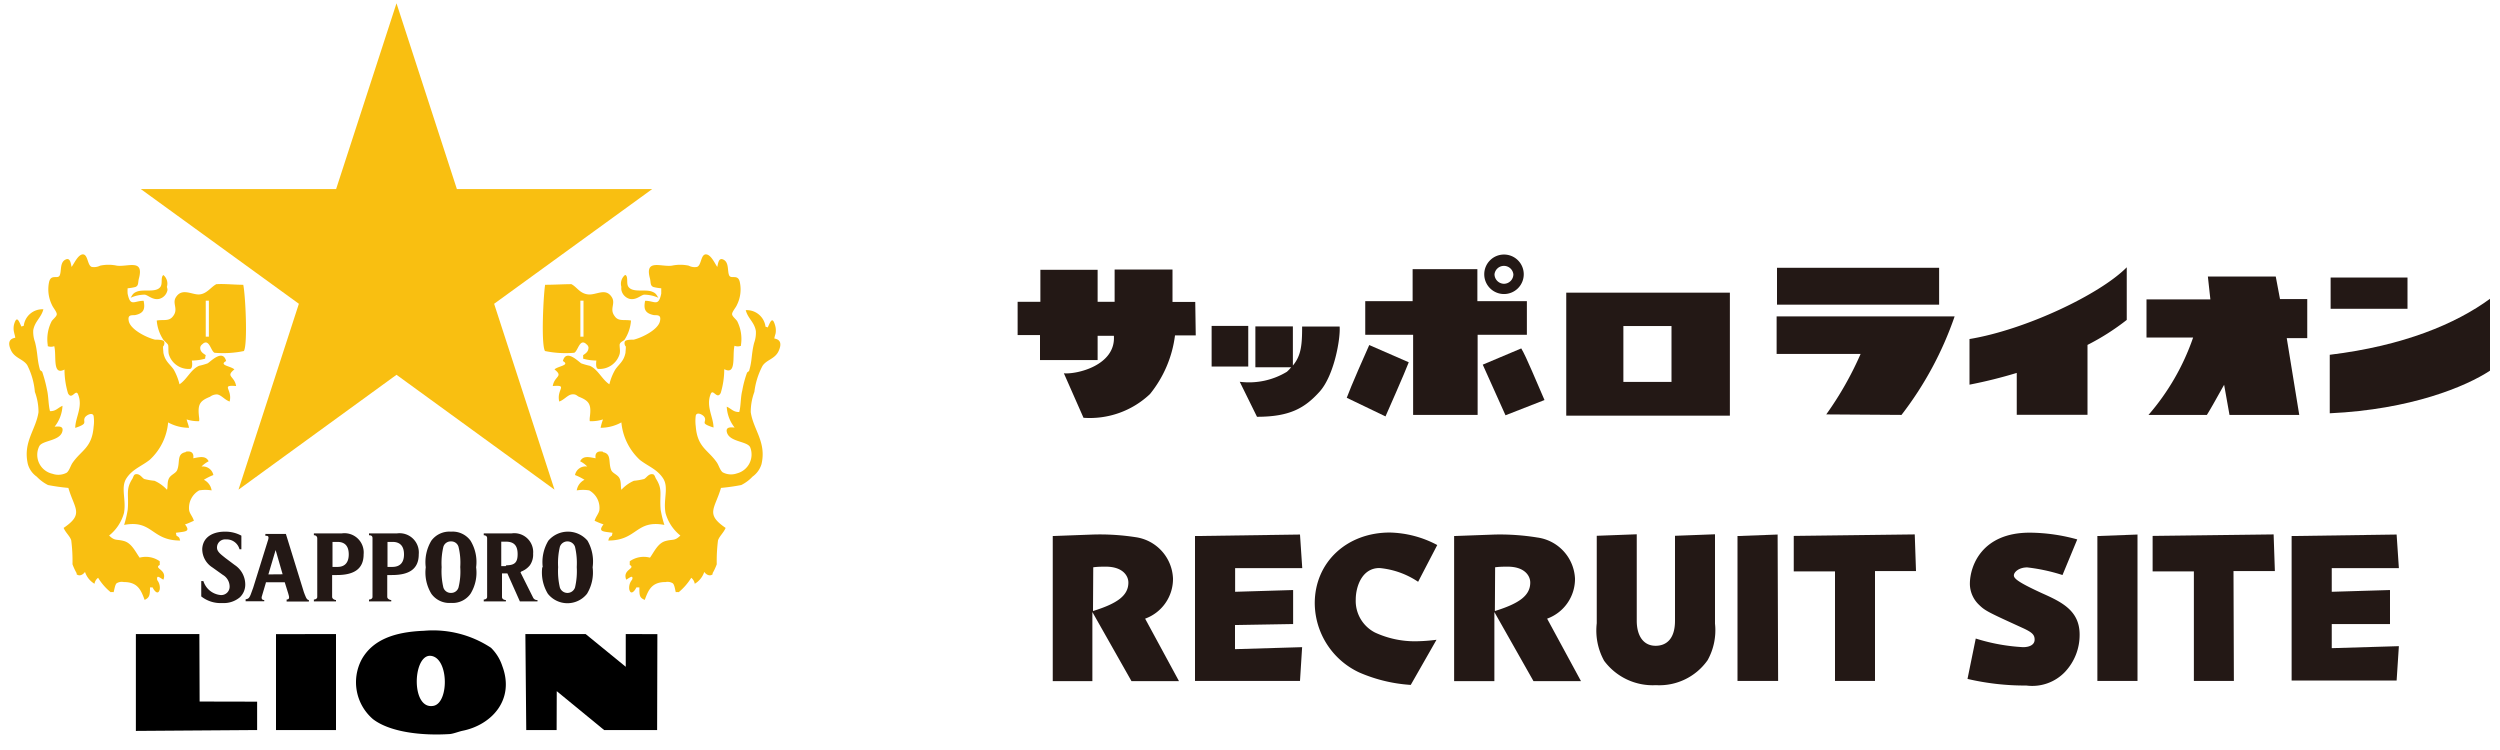 <svg id="レイヤー_1" data-name="レイヤー 1" xmlns="http://www.w3.org/2000/svg" width="70.56mm" height="21.17mm" viewBox="0 0 200 60"><defs><style>.cls-1{fill:#f9bf11;}.cls-2{fill:#231815;}</style></defs><title>アートボード 1</title><path class="cls-1" d="M6.58,20.35c.47-.07.39.88.76,1a1.07,1.07,0,0,0,.67-.1,3.19,3.19,0,0,1,1.34,0c.85.12,2.18-.57,1.77,1-.1.33,0,.6-.3.71a3.88,3.88,0,0,1-.61.1,3,3,0,0,0,0,.43c.22,1.08.51.57,1.28.57.12.61.06,1-.71,1.15-.34,0-.57,0-.48.47.14.69,1.42,1.32,2.1,1.49.19,0,.52,0,.67.09s.06.39,0,.42,0,.39,0,.53c.13.69.5.89.82,1.34a4.62,4.62,0,0,1,.47,1.19c.6-.39.91-1.2,1.57-1.48a5.12,5.12,0,0,0,.67-.19c.23-.12,1.22-1.2,1.49-.19-.62.34.38.4.66.67-.73.59,0,.5.14,1.33-1.27-.1-.27.25-.52,1.24-.4-.14-.66-.52-1-.57a.92.92,0,0,0-.57.19c-.85.34-1,.63-.87,1.67a.93.93,0,0,1,0,.28,2.87,2.87,0,0,1-1-.14c.09.35.14.39.19.67a3.45,3.45,0,0,1-1.67-.43,4.6,4.6,0,0,1-1.48,3c-.67.52-1.39.75-1.86,1.48s0,1.68-.19,2.76a3.48,3.48,0,0,1-1.19,1.81c.47.46.58.27,1.19.44s.91.85,1.25,1.33a1.92,1.92,0,0,1,1.61.29l0,.29c-.52.3.62.36.29,1.18-.11-.05-.34-.23-.43-.23s-.09.2-.05.28a1,1,0,0,1,.19.72c-.12.52-.45.12-.57-.15H12c0,.64-.05.82-.43,1-.29-.79-.55-1.43-1.67-1.43a.79.79,0,0,0-.57.1c-.13.11-.18.52-.24.71a1,1,0,0,0-.24,0,4.46,4.46,0,0,1-1-1.15.73.73,0,0,0-.29.48,1.73,1.73,0,0,1-.76-.95c-.13.19-.42.39-.67.19v-.09a4.64,4.64,0,0,1-.33-.71,13.2,13.2,0,0,0-.1-1.91c-.1-.34-.44-.6-.61-1,1.65-1.12.87-1.51.38-3.2a15.9,15.9,0,0,1-1.63-.23,3.3,3.3,0,0,1-.9-.67,1.83,1.83,0,0,1-.71-1c-.41-1.77.64-2.74.85-4.16a4.6,4.6,0,0,0-.29-1.62,5.8,5.8,0,0,0-.61-2.14c-.33-.5-1-.55-1.3-1.19s-.1-.93.34-1c0-.1-.08-.34-.09-.42a1.32,1.32,0,0,1,0-.67c.22-.74.39-.23.58.19l.19-.06a1.5,1.5,0,0,1,1.57-1.32c-.17.67-.68.95-.81,1.67a2.4,2.4,0,0,0,.14.95c.23.91.16,1.39.39,2.19,0,.09.16.13.19.2a10.89,10.89,0,0,1,.38,1.43c.13.54.1,1.18.24,1.71.49,0,.58-.24,1-.43a2.9,2.9,0,0,1-.63,1.67c.19,0,.71-.11.63.33-.15.84-1.62.74-1.86,1.24A1.55,1.55,0,0,0,4.2,37.9a1.41,1.41,0,0,0,1.14-.09c.22-.18.31-.58.48-.81.7-1,1.54-1.18,1.67-2.87a2.91,2.91,0,0,0,0-.85c-.08-.35-.62-.06-.71.14s0,.28-.05.43-.45.29-.71.38c0-.83.63-1.69.23-2.67-.19-.5-.5.49-.81-.1a6.65,6.65,0,0,1-.28-1.9c-1,.52-.62-1.11-.82-1.87a.72.72,0,0,1-.52,0l0-.09a3.16,3.16,0,0,1,.29-1.86c.07-.17.4-.39.43-.58s-.29-.54-.38-.76a2.83,2.83,0,0,1-.24-1.81c.15-.72.71-.22.86-.57s0-1,.43-1.24.45.34.52.57c.2-.27.49-.94.86-1"/><path class="cls-1" d="M13.07,22a.89.89,0,0,1,.28.95.89.89,0,0,1,.05.24.9.9,0,0,1-.67.72c-.52.1-.85-.28-1.14-.34a2.79,2.79,0,0,0-1.14.25c.15-.25.2-.37.47-.48.55-.24,1.55.1,1.91-.39.2-.27,0-.77.24-.95"/><path class="cls-1" d="M19.46,22.78c-.68,0-1.51-.09-2.1-.05h-.05c-.43.22-.75.76-1.34.82s-1.4-.57-1.9.23c-.32.51.24.94-.24,1.53-.32.42-.78.23-1.29.33a3.23,3.23,0,0,0,.53,1.54c.07.1.34.3.38.42s0,.47.05.72a1.65,1.65,0,0,0,1.71,1.19c.25-.05.14-.67.14-.67a3.8,3.8,0,0,0,1.06-.15,1.38,1.38,0,0,1,.05-.28c-.2-.14-.46-.27-.44-.62a.38.38,0,0,1,.15-.24c.57-.56.69.56,1,.67a8.16,8.16,0,0,0,2.34-.14C19.83,27.54,19.63,23.53,19.46,22.78Zm-3,1.27h.25v2.88h-.25Z"/><path class="cls-1" d="M14.88,36.13c.73-.13.58.53.58.53.52-.1,1-.23,1.23.24a2.28,2.28,0,0,0-.57.42.86.86,0,0,1,.95.68,4.49,4.49,0,0,0-.76.38,1.14,1.14,0,0,1,.62.85,3,3,0,0,0-1,0,1.61,1.61,0,0,0-.8,1.58c.05.3.28.5.38.85-.2.08-.47.22-.71.29.48.61,0,.56-.73.67,0,0,.05.23.05.23.26.16.22.16.29.39-2.32,0-2.19-1.68-4.48-1.25a8.78,8.78,0,0,0,.29-1.23c.1-1.25-.19-1.59.38-2.48.06-.11.1-.31.23-.34.37-.08.53.3.72.38a5.27,5.27,0,0,0,.81.14,3,3,0,0,1,1,.72c.08-.25,0-.59.15-.9s.55-.41.66-.67c.26-.62-.06-1.3.67-1.44"/><path class="cls-1" d="M56.52,20.35c-.47-.07-.39.88-.76,1a1,1,0,0,1-.66-.1,3.23,3.23,0,0,0-1.35,0c-.85.12-2.18-.57-1.76,1,.09.33,0,.6.29.71a3.83,3.83,0,0,0,.62.1c0,.11,0,.43,0,.43-.23,1.08-.52.57-1.29.57-.12.61-.06,1,.72,1.15.33,0,.57,0,.47.47-.14.69-1.42,1.32-2.1,1.49-.19,0-.52,0-.66.09s-.06.39,0,.42,0,.39,0,.53c-.13.69-.5.89-.81,1.34a4.3,4.3,0,0,0-.48,1.19c-.6-.39-.91-1.2-1.57-1.48a5.61,5.61,0,0,1-.67-.19c-.22-.12-1.22-1.2-1.48-.19.61.34-.39.4-.67.67.74.59,0,.5-.14,1.33,1.27-.1.28.25.52,1.24.4-.14.66-.52,1-.57s.43.13.58.19c.85.34,1,.63.86,1.67a1.42,1.42,0,0,0,0,.28,3,3,0,0,0,1.06-.14,4.16,4.16,0,0,0-.19.67,3.45,3.45,0,0,0,1.66-.43,4.69,4.69,0,0,0,1.48,3c.67.52,1.39.75,1.86,1.48s0,1.68.19,2.76a3.48,3.48,0,0,0,1.19,1.81c-.47.46-.58.27-1.19.44s-.9.85-1.24,1.33a1.94,1.94,0,0,0-1.62.29l0,.29c.52.3-.62.36-.28,1.18.1-.05.33-.23.43-.23s.08.2,0,.28a1,1,0,0,0-.19.72c.12.52.45.12.57-.15h.24c0,.64,0,.82.43,1,.29-.79.55-1.43,1.67-1.43a.79.79,0,0,1,.57.1c.14.11.19.52.24.71a1,1,0,0,1,.24,0,4.69,4.69,0,0,0,1-1.15.77.77,0,0,1,.28.48,1.73,1.73,0,0,0,.76-.95c.13.19.42.39.67.19v-.09a4.64,4.64,0,0,0,.33-.71,13.2,13.2,0,0,1,.1-1.91c.11-.34.44-.6.61-1-1.64-1.12-.87-1.51-.37-3.2a16.12,16.12,0,0,0,1.62-.23,3.16,3.16,0,0,0,.9-.67,1.9,1.9,0,0,0,.72-1c.41-1.77-.65-2.74-.86-4.16a4.6,4.6,0,0,1,.29-1.62A6,6,0,0,1,61,29.27c.32-.5,1-.55,1.29-1.19s.1-.93-.34-1c0-.1.08-.34.1-.42A1.43,1.43,0,0,0,62,26c-.22-.74-.38-.23-.58.19l-.18-.06a1.51,1.51,0,0,0-1.58-1.32c.17.67.69.95.81,1.67a2.4,2.4,0,0,1-.14.95c-.23.91-.15,1.39-.39,2.19,0,.09-.15.13-.18.2a8.46,8.46,0,0,0-.38,1.43c-.14.54-.1,1.18-.24,1.71-.49,0-.59-.24-1-.43a2.9,2.9,0,0,0,.63,1.67c-.18,0-.71-.11-.63.33.16.84,1.62.74,1.87,1.24a1.56,1.56,0,0,1-1.06,2.1,1.41,1.41,0,0,1-1.14-.09c-.22-.18-.31-.58-.48-.81-.7-1-1.54-1.18-1.67-2.87a3.3,3.3,0,0,1,0-.85c.08-.35.62-.06.71.14s0,.28,0,.43.45.29.71.38c0-.83-.62-1.69-.23-2.67.19-.5.51.49.81-.1a6.65,6.65,0,0,0,.28-1.9c1,.52.63-1.11.82-1.87a.72.72,0,0,0,.52,0,.36.36,0,0,1,0-.09A3.16,3.16,0,0,0,59,25.74c-.07-.17-.39-.39-.43-.58s.29-.54.38-.76a2.77,2.77,0,0,0,.24-1.81c-.14-.72-.71-.22-.86-.57s0-1-.43-1.24-.45.34-.52.57c-.19-.27-.48-.94-.86-1"/><path class="cls-1" d="M50,22a.91.91,0,0,0-.29.95.89.89,0,0,0,0,.24.92.92,0,0,0,.67.72c.53.1.85-.28,1.14-.34a2.87,2.87,0,0,1,1.15.25c-.16-.25-.2-.37-.48-.48-.54-.24-1.55.1-1.91-.39-.2-.27,0-.77-.23-.95"/><path class="cls-1" d="M43.6,28.08a8.06,8.06,0,0,0,2.33.14c.31-.11.44-1.23,1-.67a.38.38,0,0,1,.15.24c0,.35-.23.48-.43.62a2.3,2.3,0,0,1,0,.28,3.8,3.8,0,0,0,1.06.15s-.1.62.14.67a1.67,1.67,0,0,0,1.72-1.19c.06-.25,0-.48,0-.72s.31-.32.39-.42a3.23,3.23,0,0,0,.52-1.54c-.51-.1-1,.09-1.29-.33-.47-.59.08-1-.24-1.53-.5-.8-1.23-.16-1.9-.23s-.9-.6-1.34-.82h0c-.59,0-1.42.05-2.1.05C43.48,23.53,43.27,27.54,43.6,28.08Zm3.08-1.15h-.25V24.05h.25Z"/><path class="cls-1" d="M48.23,36.13c-.74-.13-.58.53-.58.53-.53-.1-1-.23-1.24.24a2.11,2.11,0,0,1,.57.42A.86.86,0,0,0,46,38a4.49,4.49,0,0,1,.76.38,1.14,1.14,0,0,0-.62.85,3,3,0,0,1,1,0,1.6,1.6,0,0,1,.81,1.58c-.06.3-.28.5-.38.85a7,7,0,0,0,.71.29c-.48.61,0,.56.72.67,0,0-.05.23-.05.23-.26.16-.21.16-.29.39,2.33,0,2.19-1.68,4.49-1.25a8.82,8.82,0,0,1-.3-1.23c-.1-1.25.19-1.59-.38-2.48-.06-.11-.1-.31-.23-.34-.36-.08-.52.3-.72.38a5.27,5.27,0,0,1-.81.14,3,3,0,0,0-1,.72c-.07-.25,0-.59-.14-.9s-.56-.41-.67-.67c-.26-.62.06-1.3-.66-1.44"/><polyline points="15.95 50.72 15.97 56.12 20.57 56.13 20.57 58.4 10.87 58.47 10.87 50.72 15.95 50.72"/><polyline points="26.88 50.72 26.88 58.4 22.08 58.4 22.08 50.73 26.88 50.72"/><polyline points="42.03 50.72 46.85 50.72 50.06 53.34 50.06 50.72 52.59 50.73 52.57 58.4 48.33 58.4 44.54 55.29 44.53 58.4 42.1 58.4 42.03 50.72"/><path d="M33.91,50.46a8.41,8.41,0,0,1,5.37,1.36,3.61,3.61,0,0,1,.9,1.45C41.21,56,39.3,58,37,58.46c-.29.06-.71.23-1,.26-2.29.15-4.82-.16-6.16-1.19a3.89,3.89,0,0,1-.91-4.77C29.81,51.18,31.55,50.55,33.91,50.46Zm.46,2c-1.37.06-1.48,4.38.33,4,1.26-.28,1.2-4-.33-4"/><polygon class="cls-1" points="31.72 0.26 36.55 15.12 52.18 15.12 39.53 24.3 44.36 39.17 31.72 29.98 19.08 39.17 23.91 24.3 11.26 15.12 26.89 15.12 31.72 0.26"/><path class="cls-2" d="M41.7,45.72a1.63,1.63,0,0,0,.69-.5,1.49,1.49,0,0,0,.26-.93,1.51,1.51,0,0,0-1.73-1.62H38.7v.15c.15,0,.27.07.27.23v4.7c0,.14-.14.21-.27.21v.15h1.77V48c-.14,0-.31-.08-.31-.24V45.87h.43l1,2.24H43V48a.35.35,0,0,1-.36-.21l-1-2m-1.19-.5h-.35V43.33h.38c.69,0,.93.37.93,1S41.2,45.22,40.51,45.22Z"/><path class="cls-2" d="M25.11,42.67v.15a.24.24,0,0,1,.27.23v4.7c0,.16-.18.21-.27.21v.15h1.77V48c-.09,0-.31-.08-.31-.26V46h.37c1.36,0,2.15-.47,2.15-1.66a1.54,1.54,0,0,0-1.76-1.67ZM27,45.35h-.4v-2H27c.65,0,.9.4.9,1S27.63,45.35,27,45.35Z"/><path class="cls-2" d="M29.52,42.67v.15c.1,0,.28,0,.28.23v4.7c0,.16-.18.21-.28.21v.15H31.3V48c-.1,0-.32-.08-.32-.26V46h.37c1.37,0,2.15-.47,2.15-1.66a1.54,1.54,0,0,0-1.75-1.67Zm1.86,2.68H31v-2h.41c.65,0,.91.4.91,1S32.05,45.35,31.38,45.35Z"/><path class="cls-2" d="M21.27,46.58h1.51c.11.35.18.59.28.9s.11.48-.13.48v.16h1.78V48c-.19,0-.28-.32-.4-.63l-1.44-4.66H21.23v.15c.18,0,.3,0,.23.29L20.26,47l-.2.55c-.09.22-.15.36-.41.39v.16h1.49V48c-.22,0-.23-.17-.2-.27l.33-1.11m.2-.67L22.05,44l.56,1.94Z"/><path class="cls-2" d="M35.33,45.36a5.64,5.64,0,0,1,.14-1.62.61.61,0,0,1,.61-.43.6.6,0,0,1,.6.43,5.29,5.29,0,0,1,.14,1.62A5.33,5.33,0,0,1,36.68,47a.61.61,0,0,1-.6.43.62.62,0,0,1-.61-.43,5.68,5.68,0,0,1-.14-1.62m-1.27,0h0a3.28,3.28,0,0,0,.45,2.12,1.77,1.77,0,0,0,1.57.73,1.75,1.75,0,0,0,1.56-.73,3.22,3.22,0,0,0,.45-2.12h0a3.27,3.27,0,0,0-.45-2.13,1.77,1.77,0,0,0-1.56-.72,1.79,1.79,0,0,0-1.57.72,3.33,3.33,0,0,0-.45,2.13Z"/><path class="cls-2" d="M44.65,45.36a5.64,5.64,0,0,1,.14-1.62.64.64,0,0,1,1.21,0,5.64,5.64,0,0,1,.14,1.62A5.68,5.68,0,0,1,46,47a.64.64,0,0,1-1.21,0,5.68,5.68,0,0,1-.14-1.62m-1.27,0h0a3.28,3.28,0,0,0,.45,2.12,2,2,0,0,0,3.13,0,3.28,3.28,0,0,0,.45-2.12h0A3.33,3.33,0,0,0,47,43.25a2.06,2.06,0,0,0-3.13,0,3.33,3.33,0,0,0-.45,2.13Z"/><path class="cls-2" d="M19.62,46.71a1.4,1.4,0,0,1-.43,1.07,2,2,0,0,1-1.41.46,2.48,2.48,0,0,1-1.68-.53V46.48h.17a1.6,1.6,0,0,0,1.37,1.12.67.67,0,0,0,.73-.69,1.09,1.09,0,0,0-.54-.92l-.84-.6a1.74,1.74,0,0,1-.81-1.51c.08-1.07,1.08-1.36,1.83-1.35a2.66,2.66,0,0,1,1.3.32v1.09h-.15a1.06,1.06,0,0,0-1.08-.79.65.65,0,0,0-.71.76c.06.28.37.49.65.72l.76.57A1.87,1.87,0,0,1,19.62,46.71Z"/><path class="cls-2" d="M95.62,24.15H93.8V21.56H89.17v2.58H87.81V21.58H83.23v2.56H81.41V26.8H83.2v2h4.61V26.86h1.3c.17,2.38-3,3.1-4,3l1.57,3.56A7,7,0,0,0,92,31.52a9.3,9.3,0,0,0,2-4.69h1.66Z"/><rect class="cls-2" x="96.93" y="26.07" width="2.93" height="3.25"/><path class="cls-2" d="M107.17,26.12h-3c0,1.45-.07,2.32-.74,3.12V26.11h-3v3.27h2.86a2.9,2.9,0,0,1-.34.36,5.86,5.86,0,0,1-3.77.8l1.38,2.8c2.63,0,3.82-.7,5-2S107.25,27.05,107.17,26.12Z"/><polygon class="cls-2" points="122.15 24.09 118.19 24.09 118.19 21.53 113.01 21.53 113.01 24.09 109.22 24.09 109.22 26.78 113.05 26.78 113.05 33.19 118.21 33.19 118.21 26.78 122.15 26.78 122.15 24.09"/><path class="cls-2" d="M107.74,31.82l3.1,1.49s1.6-3.62,1.86-4.33l-3.16-1.38C109.35,28,108,31.08,107.74,31.82Z"/><path class="cls-2" d="M120.44,33.22,123.56,32c-.62-1.4-1.46-3.48-1.86-4.13l-3.08,1.3Z"/><path class="cls-2" d="M120.32,20.36a1.58,1.58,0,0,0-1.58,1.58,1.58,1.58,0,1,0,1.58-1.58m0,2.34a.77.77,0,0,1-.76-.76.76.76,0,0,1,1.51,0A.76.76,0,0,1,120.32,22.7Z"/><path class="cls-2" d="M138.39,23.41H125.3v9.84h13.09V23.41m-4.67,2.67v4.47h-3.85V26.08Z"/><rect class="cls-2" x="142.16" y="21.42" width="12.97" height="2.95"/><path class="cls-2" d="M152.12,33.19a27.57,27.57,0,0,0,4.25-7.88H142.13v3h6.72a26.68,26.68,0,0,1-2.75,4.84Z"/><path class="cls-2" d="M157.56,30.77a37.76,37.76,0,0,0,3.78-.94v3.35H167V27.59a19,19,0,0,0,3.14-2V21.38c-2.14,2.17-8.11,5-12.58,5.74Z"/><path class="cls-2" d="M182.06,22.12h-5.43l.2,1.83h-5.11V27h3.73a18.79,18.79,0,0,1-3.57,6.19h4.67c.4-.64.8-1.39,1.38-2.41l.43,2.41h5.58l-1-6.14h1.64V23.92H182.4Z"/><path class="cls-2" d="M186.38,33.06c6.5-.3,10.91-2.15,12.82-3.41V23.9c-2.73,2-6.91,3.76-12.82,4.48Z"/><rect class="cls-2" x="186.45" y="22.2" width="6.15" height="2.5"/><path class="cls-2" d="M87.44,42.76a18.71,18.71,0,0,1,3.4.21,3.48,3.48,0,0,1,3,3.32,3.38,3.38,0,0,1-2.23,3.2l2.71,5h-3.8l-3.13-5.53v5.53H84.22V42.88Zm0,6.12c1.93-.6,2.83-1.23,2.83-2.28,0-.53-.44-1.27-1.81-1.27-.3,0-.62,0-1,.05Z"/><path class="cls-2" d="M103.45,47.2v2.72L98.8,50v1.93l5.37-.16L104,54.47h-8.4V42.88l8.4-.12.18,2.69-5.37,0v1.89Z"/><path class="cls-2" d="M113.45,46.54a6.62,6.62,0,0,0-3.09-1.1c-1.44,0-1.9,1.55-1.9,2.51A2.84,2.84,0,0,0,110,50.6a7.59,7.59,0,0,0,3.22.7,14.48,14.48,0,0,0,1.7-.12l-2.06,3.61a12.28,12.28,0,0,1-4.13-1,6.16,6.16,0,0,1-3.55-5.53c0-3.28,2.56-5.66,6-5.66a8.43,8.43,0,0,1,3.8,1Z"/><path class="cls-2" d="M119.59,42.76A18.71,18.71,0,0,1,123,43,3.48,3.48,0,0,1,126,46.29a3.38,3.38,0,0,1-2.23,3.2l2.71,5h-3.8l-3.13-5.53v5.53h-3.22V42.88Zm0,6.12c1.93-.6,2.83-1.23,2.83-2.28,0-.53-.44-1.27-1.81-1.27-.3,0-.62,0-1,.05Z"/><path class="cls-2" d="M137.2,49.89a4.92,4.92,0,0,1-.59,2.92,4.72,4.72,0,0,1-4.13,2,4.84,4.84,0,0,1-4.15-1.95,5,5,0,0,1-.59-3v-7l3.2-.12v6.92c0,1.17.51,2,1.51,2,.84,0,1.55-.53,1.55-2v-6.8l3.2-.12Z"/><path class="cls-2" d="M142.25,54.47H139V42.88l3.21-.12Z"/><path class="cls-2" d="M150,54.47H146.8V45.71h-3.3l0-2.84,9.68-.12.1,2.93H150Z"/><path class="cls-2" d="M165,46a14.59,14.59,0,0,0-2.82-.61c-.68,0-1.07.38-1.07.64s.39.57,2.26,1.43c1.57.7,3,1.39,3,3.3a4.31,4.31,0,0,1-1.18,3,3.62,3.62,0,0,1-3.08,1.08,20.22,20.22,0,0,1-4.71-.53l.66-3.23a15.32,15.32,0,0,0,3.78.69c.57,0,.93-.22.93-.6s-.18-.57-.88-.9c-2.8-1.28-3.07-1.4-3.56-1.88a2.34,2.34,0,0,1-.74-1.68c0-1.43.95-4.1,4.79-4.1a14.52,14.52,0,0,1,3.8.54Z"/><path class="cls-2" d="M171,54.47h-3.21V42.88l3.21-.12Z"/><path class="cls-2" d="M178.71,54.47h-3.2V45.71h-3.3l0-2.84,9.68-.12.1,2.93h-3.31Z"/><path class="cls-2" d="M191.2,47.2v2.72l-4.66,0v1.93l5.37-.16-.18,2.75h-8.4V42.88l8.4-.12.18,2.69-5.37,0v1.89Z"/></svg>
